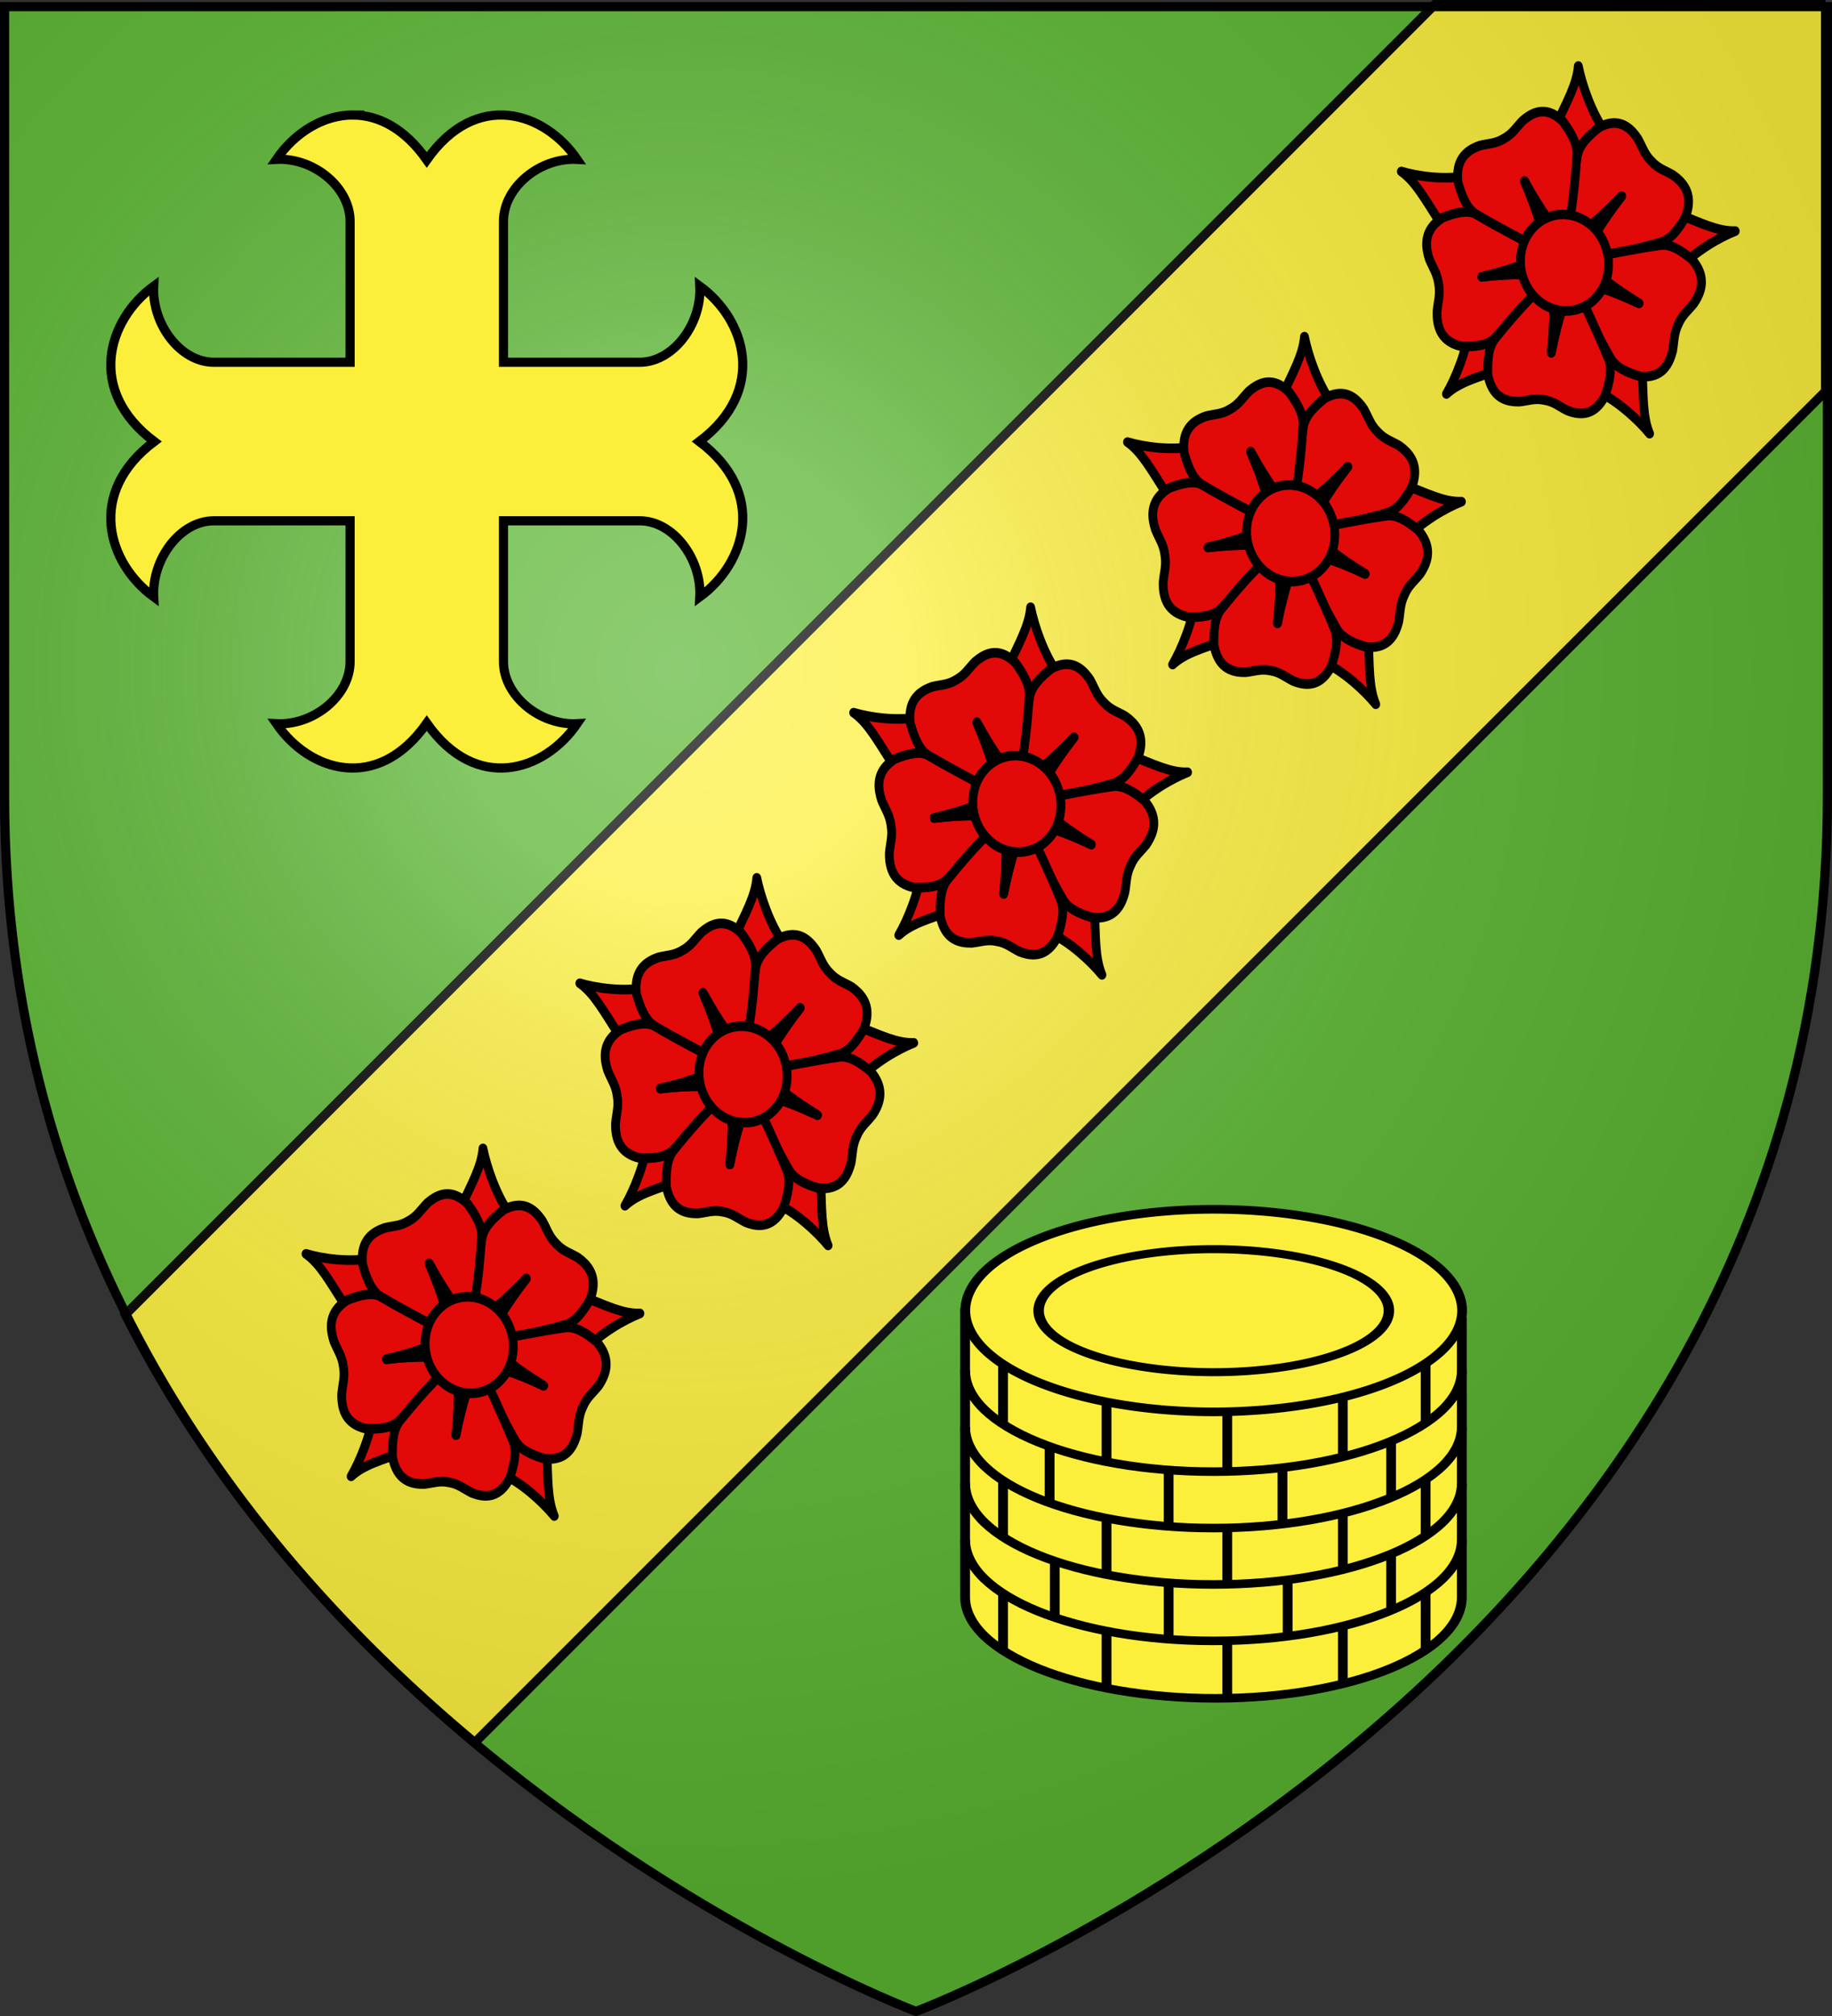 <svg xmlns="http://www.w3.org/2000/svg" xmlns:xlink="http://www.w3.org/1999/xlink" width="600" height="660" style="display:inline" version="1.0"><rect width="100%" height="100%" fill="#333333" stroke="none"/><defs><radialGradient xlink:href="#a" id="b" cx="221.445" cy="226.331" r="300" fx="221.445" fy="226.331" gradientTransform="matrix(1.353 0 0 1.349 -77.63 -85.747)" gradientUnits="userSpaceOnUse"/><linearGradient id="a"><stop offset="0" style="stop-color:#fff;stop-opacity:.314"/><stop offset=".19" style="stop-color:#fff;stop-opacity:.251"/><stop offset=".6" style="stop-color:#6b6b6b;stop-opacity:.125"/><stop offset="1" style="stop-color:#000;stop-opacity:.125"/></linearGradient></defs><g style="display:inline;fill:#5ab532"><path d="M300 658.5s298.5-112.32 298.5-397.772V2.176H1.5v258.552C1.5 546.18 300 658.5 300 658.5z" style="fill:#5ab532;fill-opacity:1;fill-rule:evenodd;stroke:none;stroke-width:1px;stroke-linecap:butt;stroke-linejoin:miter;stroke-opacity:1"/></g><path d="M597.882.823v127.28L155.486 570.499c-42.033-34.977-84.633-81.228-114.44-140.117L469.921 1.5h127.96V.823" style="fill:#fcef3c;fill-opacity:1;stroke:#010101;stroke-width:3"/><g style="display:inline"><path d="M300 658.5s298.5-112.32 298.5-397.772V2.176H1.5v258.552C1.5 546.18 300 658.5 300 658.5z" style="opacity:1;fill:url(#b);fill-opacity:1;fill-rule:evenodd;stroke:none;stroke-width:1px;stroke-linecap:butt;stroke-linejoin:miter;stroke-opacity:1" transform="translate(0 -.727)"/></g><g style="display:inline"><path d="M300 658.5S1.5 546.18 1.5 260.728V2.176h597v258.552C598.5 546.18 300 658.5 300 658.5z" style="opacity:1;fill:none;fill-opacity:1;fill-rule:evenodd;stroke:#000;stroke-width:3;stroke-linecap:butt;stroke-linejoin:miter;stroke-miterlimit:4;stroke-dasharray:none;stroke-opacity:1"/></g><g style="display:inline;stroke:#000;stroke-opacity:1;stroke-width:3.622;stroke-miterlimit:4;stroke-dasharray:none"><g style="fill:#fcef3c;fill-opacity:1;stroke:#000;stroke-width:3.622;stroke-miterlimit:4;stroke-dasharray:none;stroke-opacity:1"><path d="M836.17 420v121.915c0 23.602 41.821 42.757 92.553 42.757s91.268-19.155 91.268-42.757V423.83" style="fill:#fcef3c;fill-opacity:1;stroke:#000;stroke-width:3.622;stroke-miterlimit:4;stroke-dasharray:none;stroke-opacity:1" transform="matrix(.885 0 0 .775 -423.93 102.873)"/><path d="M1016.17 458.298a91.915 42.128 0 1 1-183.83 0 91.915 42.128 0 1 1 183.83 0z" style="opacity:1;fill:#fcef3c;fill-opacity:1;stroke:#000;stroke-width:3.595;stroke-miterlimit:4;stroke-dasharray:none;stroke-opacity:1" transform="matrix(.885 0 0 .787 -420.462 68.379)"/><path d="M1016.17 458.298a91.915 42.128 0 1 1-183.83 0 91.915 42.128 0 1 1 183.83 0z" style="opacity:1;fill:#fcef3c;fill-opacity:1;stroke:#000;stroke-width:5.495;stroke-miterlimit:4;stroke-dasharray:none;stroke-opacity:1" transform="matrix(.624 0 0 .478 -179.215 210.027)"/></g><path d="M1019.986 446.17c0 23.602-41.174 42.757-91.906 42.757-50.731 0-91.905-19.155-91.905-42.757m183.811 71.49c0 23.601-41.174 42.756-91.906 42.756-50.731 0-91.905-19.155-91.905-42.756m183.811-23.83c0 23.602-41.174 42.757-91.906 42.757-50.731 0-91.905-19.155-91.905-42.757M1019.986 470c0 23.602-41.174 42.757-91.906 42.757-50.731 0-91.905-19.155-91.905-42.757m97.017 18.298v-24.894m-44.681 21.251v-24.442m87.446 22.076v-24.894m30.639 11.225v-24.893m-156.383 24.41v-25.12m17.234 58.685v-23.765m44.042 33.978v-23.54m42.128 22.637v-23.99m40.213 12.797v-23.99m12.766 39.986v-23.99m-30.639 38.6v-23.99m-42.765 30.374v-24.217m-44.681 19.787v-24.216m-38.298 8.22v-23.54m19.149 58.008v-24.217m42.127 33.153v-24.216m44.043 22.637v-23.314m38.298 12.276v-23.766m-17.873 54.784v-24.216m-42.765 30.483v-23.99m-44.681 18.923v-23.314m-38.298 7.543v-23.088m156.383 23.469V539.78" style="fill:none;fill-opacity:.941;stroke:#000;stroke-width:3.622;stroke-miterlimit:4;stroke-dasharray:none;stroke-opacity:1" transform="matrix(.885 0 0 .775 -423.93 102.873)"/></g><path d="M115.8 37.652c-10.003-.124-19.42 5.966-25.263 14.513 12.028-.639 24.12 8.994 24.12 20.34v46.089h-44.63c-10.983 0-20.31-12.48-19.69-24.904-15.013 10.948-22.182 34.06.172 50.856-22.354 16.795-15.185 39.907-.173 50.855-.618-12.425 8.708-24.904 19.691-24.904h44.63v46.09c0 11.345-12.092 20.978-24.12 20.339 10.599 15.506 32.974 22.921 49.233-.167 16.26 23.088 38.635 15.673 49.233.167-12.028.639-24.109-8.994-24.109-20.34v-46.089h44.619c10.984 0 20.31 12.48 19.69 24.904 15.012-10.948 22.19-34.06-.16-50.855 22.35-16.796 15.172-39.908.16-50.856.62 12.425-8.706 24.904-19.69 24.904h-44.619v-46.09c0-11.345 12.08-20.978 24.11-20.339-10.6-15.506-32.974-22.912-49.234.179-7.297-10.363-15.827-14.59-23.97-14.692z" style="opacity:1;fill:#fcef3c;fill-opacity:1;fill-rule:evenodd;stroke:#000;stroke-width:3;stroke-linecap:butt;stroke-linejoin:miter;stroke-miterlimit:4;stroke-dasharray:none;stroke-opacity:1;display:inline"/><g style="stroke:#000;stroke-opacity:1;stroke-width:3;stroke-miterlimit:4;stroke-dasharray:none" transform="translate(-4.09 -1.364)"><g id="c" style="fill:#e20909;fill-opacity:1;stroke:#000;stroke-width:4.969;stroke-linejoin:round;stroke-miterlimit:4;stroke-dasharray:none;stroke-opacity:1"><g style="fill:#e20909;fill-opacity:1;stroke:#000;stroke-width:24.599;stroke-linejoin:round;stroke-miterlimit:4;stroke-dasharray:none;stroke-opacity:1"><path d="M958.886 534.195c-40.541-21.548-104.773-67.727-143.034-120.587l-175.12 5.216-17.823 54.37 161.228 82.716c79.366-16.12 128.42-30.41 174.749-21.715zM477.117 861.464c8.619-45.095 33.775-120.098 72.982-172.26L493.414 523.43l-57.207-.976-31.43 178.462c38.835 71.07 66.97 113.717 72.34 160.548zM-6.497 543.543c45.748-3.874 124.757.1 185.566 23.771l144.317-99.332-14.504-55.347-180.32 17.915c-57.947 56.577-91.416 95.18-135.06 112.993zM783.021-3.399C745.207 22.64 674.614 58.344 610.067 67.922L533.95 225.721l40.028 40.884 147.739-104.927C744.006 83.818 753.943 33.702 783.02-3.4zM173.937 1.2C194.801 42.096 220.955 116.757 222 182.002l146.474 96.123 45.773-34.33-84.68-160.205c-74.27-32.293-122.654-48.707-155.629-82.392z" style="fill:#e20909;fill-opacity:1;fill-rule:evenodd;stroke:#000;stroke-width:24.599;stroke-linecap:butt;stroke-linejoin:round;stroke-miterlimit:4;stroke-dasharray:none;stroke-opacity:1" transform="matrix(-.085 -.088 -.08 .093 228.55 446.56)"/></g><g style="fill:#e20909;fill-opacity:1;stroke:#000;stroke-width:24.599;stroke-linejoin:round;stroke-miterlimit:4;stroke-dasharray:none;stroke-opacity:1"><path d="M375.288 14.554c-32.685-.297-59.353 14.483-75.187 56.313-6.989 36.771-9.942 71.538 6.75 96.469 60.616 96.864 92.604 132.068 132.344 183.968 10.671-56.299 23.002-102.66 27.5-196 4.498 93.34 16.828 139.701 27.5 196 44.968-60.901 90.684-121.428 132.375-183.968 16.691-24.931 13.707-59.698 6.718-96.469C613.8 19.384 577.91 8.88 534.57 17.023c-23.696 6.38-40.852 16.455-67.282 15.719l-.053.004h-1.094l-.009-.004c-26.43.736-43.617-9.34-67.312-15.719-8.126-1.527-15.989-2.4-23.532-2.469z" style="fill:#e20909;fill-opacity:1;fill-rule:evenodd;stroke:#000;stroke-width:24.599;stroke-linecap:butt;stroke-linejoin:round;stroke-miterlimit:4;stroke-dasharray:none;stroke-opacity:1" transform="matrix(-.085 -.088 -.08 .093 228.55 446.56)"/><path d="M466.695 155.304c-4.498 93.34-16.829 139.701-27.5 196-.156-.203-.314-.39-.469-.593l.062 1.187h54.97l.124-2.219c-10.599-55.567-22.733-101.94-27.187-194.375zM82.133 367.212c-9.933 31.14-3.684 60.983 31.607 88.46 33.07 17.533 65.415 30.617 94.163 22.03 110.44-29.32 153.52-49.49 214.838-72.137-50.64-26.816-91.295-52.284-179.146-84.135 90.507 23.256 138.442 25.161 195.383 31.586-44.913-60.943-89.247-122.49-136.692-180.785-18.893-23.307-52.99-30.72-90.186-34.897-54.942 3.422-75.574 34.612-80.587 78.424-.9 24.523 3.662 43.888-4.844 68.923l-.012.052-.323 1.045-.006.008c-7.099 25.469-21.799 38.916-34.89 59.672-3.857 7.313-7.012 14.567-9.305 21.754z" style="fill:#e20909;fill-opacity:1;fill-rule:evenodd;stroke:#000;stroke-width:24.599;stroke-linecap:butt;stroke-linejoin:round;stroke-miterlimit:4;stroke-dasharray:none;stroke-opacity:1" transform="matrix(-.085 -.088 -.08 .093 228.55 446.56)"/><path d="M243.595 321.43c87.851 31.851 128.506 57.319 179.146 84.135-.24.088-.466.184-.705.272l1.153.291 16.227-52.52-2.083-.773c-56.22-6.278-104.109-8.374-193.738-31.405zM768.51 631.019c26.093-19.688 38.224-47.66 25.28-90.472-16.874-33.41-35.725-62.772-64.154-72.361-107.096-39.84-153.914-48.25-217.053-65.17 25.857 51.135 44.342 95.405 97.671 172.14-60.46-71.252-98.496-100.489-141.273-138.615 1.475 75.69 2.128 151.539 7.2 226.53 1.964 29.938 25.521 55.68 53.475 80.57 46.831 28.934 81.687 15.384 111.08-17.49 14.896-19.5 22.355-37.945 43.755-53.472l.04-.035.867-.667.01-.002c20.504-16.694 40.27-19.183 62.943-28.57 7.373-3.743 14.138-7.843 20.16-12.386z" style="fill:#e20909;fill-opacity:1;fill-rule:evenodd;stroke:#000;stroke-width:24.599;stroke-linecap:butt;stroke-linejoin:round;stroke-miterlimit:4;stroke-dasharray:none;stroke-opacity:1" transform="matrix(-.085 -.088 -.08 .093 228.55 446.56)"/><path d="M610.254 575.157c-53.33-76.736-71.814-121.006-97.671-172.141.247.066.486.119.733.185l-.773-.904-43.577 33.507 1.254 1.835c42.273 37.59 80.16 66.956 140.034 137.518zM333.068 750.217c26.961 18.48 57.339 21.088 93.815-4.796 26.312-26.62 48.156-53.828 48.21-83.83 3.724-114.206-3.187-161.268-7.218-226.512-40.262 40.774-76.357 72.374-132.157 147.332 48.333-79.977 63.961-125.333 86.51-178.012-71.295 25.462-143 50.196-212.489 78.845-27.76 11.38-44.677 41.9-59.389 76.317-12.543 53.6 11.385 82.34 51.898 99.756 23.225 7.923 43.084 9.131 64.609 24.485l.046.027.908.61.005.008c22.347 14.132 30.99 32.082 47.099 50.595 5.892 5.8 11.93 10.91 18.153 15.175z" style="fill:#e20909;fill-opacity:1;fill-rule:evenodd;stroke:#000;stroke-width:24.599;stroke-linecap:butt;stroke-linejoin:round;stroke-miterlimit:4;stroke-dasharray:none;stroke-opacity:1" transform="matrix(-.085 -.088 -.08 .093 228.55 446.56)"/><path d="M335.718 582.411c55.8-74.958 91.895-106.558 132.157-147.332.016.256.042.5.058.755l.61-1.02-45.621-30.664-1.342 1.772c-22.2 52.031-37.997 97.288-85.862 176.49zM795.294 182.527c-10.181-31.061-32.72-51.594-77.418-53.205-37.073 5.15-70.955 13.481-89.231 37.275-72.364 88.433-95.476 130.007-131.924 184.27 56.752-7.912 104.622-11.071 194.49-36.688-86.989 34.14-126.964 60.662-176.884 88.794 72.091 23.106 144.067 47.041 216.662 66.52 28.962 7.832 60.944-6.124 93.543-24.516 42.536-34.943 40.999-72.308 19.41-110.76-13.629-20.407-28.666-33.434-36.429-58.71l-.02-.049-.35-1.036v-.01c-9.158-24.803-5.114-44.31-6.655-68.802-1.155-8.187-2.845-15.915-5.194-23.083z" style="fill:#e20909;fill-opacity:1;fill-rule:evenodd;stroke:#000;stroke-width:24.599;stroke-linecap:butt;stroke-linejoin:round;stroke-miterlimit:4;stroke-dasharray:none;stroke-opacity:1" transform="matrix(-.085 -.088 -.08 .093 228.55 446.56)"/><g style="fill:#e20909;fill-opacity:1;stroke:#000;stroke-width:24.599;stroke-linejoin:round;stroke-miterlimit:4;stroke-dasharray:none;stroke-opacity:1"><path d="M469.438 156.219c-4.498 93.339-16.83 139.7-27.5 196-.156-.203-.314-.391-.47-.594l.063 1.188H496.5l.125-2.22c-10.599-55.567-22.733-101.94-27.188-194.374z" style="fill:#e20909;fill-opacity:1;fill-rule:evenodd;stroke:#000;stroke-width:24.599;stroke-linecap:butt;stroke-linejoin:round;stroke-miterlimit:4;stroke-dasharray:none;stroke-opacity:1" transform="matrix(-.103 .06 .055 .113 184.4 369.343)"/></g></g><path d="M614.688 409.418c.02 71.256-59.245 129.03-132.36 129.03-73.114 0-132.38-57.774-132.36-129.03-.02-71.256 59.246-129.03 132.36-129.03 73.115 0 132.38 57.774 132.36 129.03z" style="fill:#e20909;fill-opacity:1;fill-rule:evenodd;stroke:#000;stroke-width:25.935;stroke-linejoin:round;stroke-miterlimit:4;stroke-dasharray:none;stroke-opacity:1" transform="matrix(-.081 -.083 -.075 .088 227.538 445.719)"/></g><use xlink:href="#c" width="600" height="660" style="stroke:#000;stroke-opacity:1;stroke-width:3;stroke-miterlimit:4;stroke-dasharray:none" transform="translate(89.683 -88.588)"/><use xlink:href="#c" width="600" height="660" style="stroke:#000;stroke-opacity:1;stroke-width:3;stroke-miterlimit:4;stroke-dasharray:none" transform="translate(179.367 -177.176)"/><use xlink:href="#c" width="600" height="660" style="stroke:#000;stroke-opacity:1;stroke-width:3;stroke-miterlimit:4;stroke-dasharray:none" transform="translate(269.05 -265.764)"/><use xlink:href="#c" width="600" height="660" style="stroke:#000;stroke-opacity:1;stroke-width:3;stroke-miterlimit:4;stroke-dasharray:none" transform="translate(358.733 -354.352)"/></g></svg>